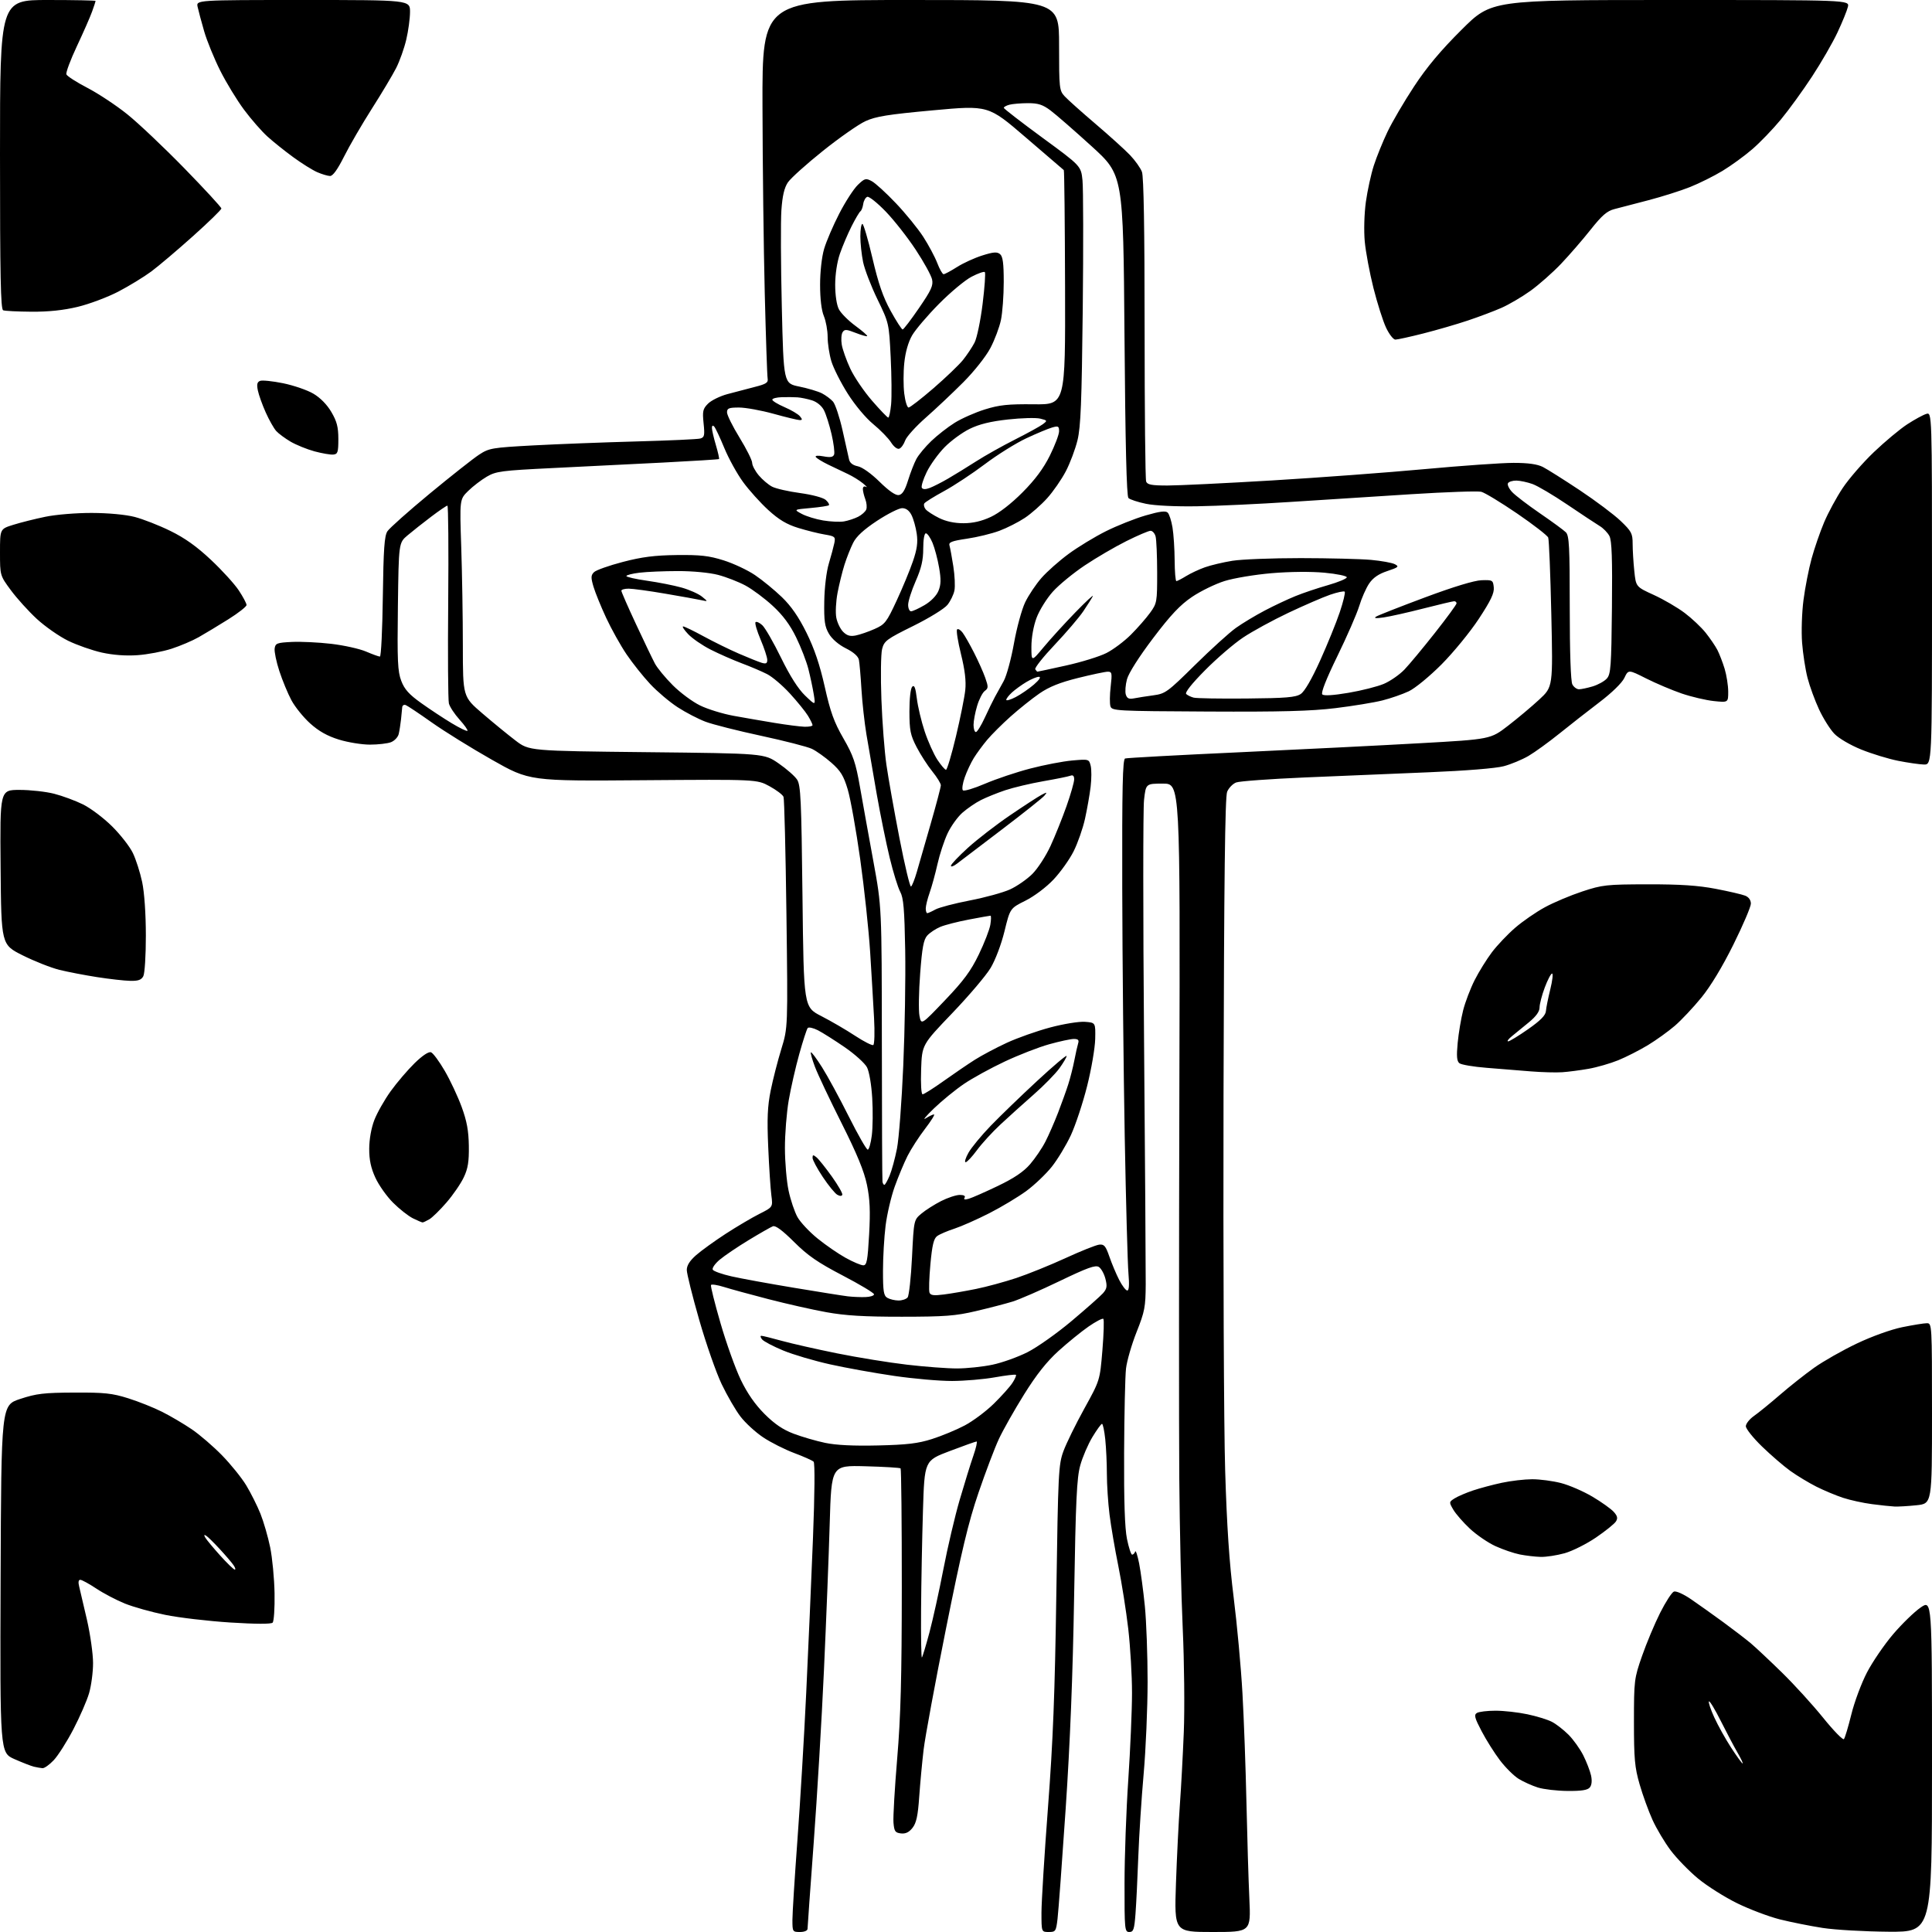 <?xml version="1.0" encoding="UTF-8" standalone="no"?>
<!-- Filename: 4fea38a5566b1782b98e2d4d4974f2446a773e5d4b80a2533d4e8515c7b59019.svg -->
<!-- Created with https://svgstud.io -->
<svg
  version="1.1"
  xmlns="http://www.w3.org/2000/svg"
  xmlns:xlink="http://www.w3.org/1999/xlink"
  xmlns:svg="http://www.w3.org/2000/svg"
  xmlns:rdf="http://www.w3.org/1999/02/22-rdf-syntax-ns#"
  xmlns:cc="http://creativecommons.org/ns#"
  xmlns:dc="http://purl.org/dc/elements/1.1/"
  viewBox="0 0 768 768"
  width="768"
  height="768"
  role="img"
  aria-labelledby="titleID descID"
>
  <title id="titleID">cross with flowers</title>
  <desc id="descID">AI-generated SVG illustration: cross with flowers, created on https://svgstud.io</desc>

  <rect width="100%" height="100%" fill="white" />


  <path stroke="none" fill="black" fill-rule="evenodd" d="M318.00,768.00C315.08,768.00 315.00,767.87 315.00,763.19C315.00,760.55 315.90,746.26 316.99,731.44C318.09,716.62 319.66,690.33 320.48,673.00C321.31,655.67 322.51,628.10 323.16,611.72C323.87,593.66 323.97,581.58 323.42,581.04C322.91,580.55 319.45,579.00 315.72,577.61C311.99,576.21 306.45,573.42 303.41,571.40C300.37,569.38 296.30,565.65 294.36,563.11C292.41,560.58 289.05,554.77 286.87,550.21C284.69,545.66 280.68,534.18 277.96,524.71C275.24,515.25 273.02,506.31 273.01,504.85C273.00,503.04 274.18,501.17 276.73,498.93C278.79,497.13 284.08,493.31 288.48,490.45C292.89,487.59 298.92,484.03 301.87,482.54C307.24,479.84 307.24,479.84 306.63,475.17C306.29,472.60 305.72,463.98 305.38,456.00C304.88,444.65 305.10,439.76 306.36,433.50C307.25,429.10 309.15,421.68 310.59,417.00C313.20,408.50 313.20,408.50 312.62,363.38C312.30,338.57 311.78,317.59 311.46,316.76C311.14,315.93 308.63,314.03 305.88,312.53C300.87,309.81 300.87,309.81 255.69,310.15C210.50,310.50 210.50,310.50 195.57,302.03C187.36,297.38 176.58,290.69 171.61,287.17C166.64,283.65 161.99,280.55 161.29,280.28C160.58,280.01 159.95,280.40 159.89,281.14C159.83,281.89 159.61,284.07 159.41,286.00C159.20,287.93 158.79,290.53 158.49,291.79C158.19,293.04 156.80,294.50 155.41,295.04C154.01,295.57 150.25,296.00 147.04,296.00C143.83,296.00 138.28,295.10 134.70,293.99C130.14,292.58 126.73,290.67 123.31,287.59C120.62,285.17 117.26,281.01 115.84,278.35C114.41,275.68 112.26,270.47 111.05,266.78C109.84,263.08 109.00,259.03 109.18,257.78C109.47,255.71 110.11,255.47 116.00,255.18C119.58,255.01 126.62,255.34 131.67,255.93C136.71,256.52 142.93,257.90 145.50,259.00C148.07,260.10 150.55,261.00 151.02,261.00C151.49,261.00 152.01,250.31 152.18,237.25C152.44,218.23 152.80,213.04 154.00,211.19C154.82,209.93 162.41,203.18 170.86,196.19C179.31,189.21 188.12,182.26 190.43,180.75C194.43,178.13 195.52,177.95 212.07,177.05C221.66,176.54 240.07,175.83 253.00,175.48C265.93,175.13 277.35,174.61 278.38,174.32C280.02,173.85 280.19,173.09 279.69,168.29C279.19,163.44 279.40,162.51 281.46,160.45C282.74,159.17 286.20,157.46 289.15,156.67C292.09,155.87 296.98,154.59 300.00,153.82C304.57,152.67 305.44,152.10 305.15,150.47C304.95,149.38 304.44,134.10 304.00,116.50C303.56,98.90 303.15,65.49 303.10,42.25C303.00,0.00 303.00,0.00 362.00,0.00C421.00,0.00 421.00,0.00 421.00,17.94C421.00,35.17 421.09,35.99 423.25,38.31C424.49,39.65 430.00,44.58 435.50,49.26C441.00,53.95 447.16,59.52 449.19,61.64C451.22,63.76 453.36,66.77 453.94,68.32C454.64,70.18 455.00,91.13 455.00,130.48C455.00,163.13 455.27,190.55 455.61,191.42C456.09,192.68 457.83,193.00 464.09,193.00C468.43,193.00 487.17,192.09 505.74,190.98C524.31,189.87 551.58,187.84 566.34,186.48C581.10,185.12 596.98,184.00 601.64,184.00C607.47,184.00 611.10,184.51 613.30,185.62C615.06,186.52 621.66,190.68 627.97,194.87C634.28,199.07 641.59,204.55 644.22,207.07C648.55,211.21 649.00,212.06 649.00,216.17C649.00,218.66 649.30,223.53 649.66,226.98C650.31,233.26 650.31,233.26 657.41,236.50C661.31,238.28 666.84,241.51 669.69,243.66C672.55,245.81 676.30,249.36 678.04,251.54C679.77,253.72 681.86,256.78 682.68,258.35C683.49,259.92 684.79,263.30 685.57,265.85C686.34,268.41 686.98,272.48 686.99,274.89C687.00,279.28 687.00,279.28 681.25,278.68C678.09,278.34 672.35,276.99 668.50,275.68C664.65,274.36 658.31,271.67 654.40,269.71C647.31,266.13 647.31,266.13 645.71,269.48C644.76,271.47 640.77,275.37 635.81,279.14C631.24,282.61 624.06,288.24 619.85,291.63C615.64,295.02 610.13,299.01 607.61,300.49C605.09,301.96 600.66,303.81 597.76,304.58C594.62,305.42 582.62,306.39 568.00,306.99C554.52,307.54 532.32,308.47 518.67,309.05C505.01,309.64 492.74,310.53 491.40,311.04C490.06,311.55 488.45,313.21 487.81,314.73C486.97,316.75 486.58,349.29 486.37,435.50C486.21,500.40 486.50,567.45 487.02,584.50C487.68,606.53 488.66,621.15 490.40,635.00C491.75,645.73 493.32,662.83 493.89,673.00C494.47,683.17 495.18,702.75 495.48,716.50C495.78,730.25 496.30,747.46 496.64,754.75C497.24,768.00 497.24,768.00 482.02,768.00C466.80,768.00 466.80,768.00 467.46,748.75C467.83,738.16 468.53,724.10 469.01,717.50C469.50,710.90 470.20,697.85 470.58,688.50C470.95,679.15 470.76,660.70 470.16,647.50C469.55,634.30 468.93,607.30 468.78,587.50C468.63,567.70 468.64,497.50 468.82,431.50C469.14,311.50 469.14,311.50 462.32,311.50C455.50,311.50 455.50,311.50 454.77,318.00C454.37,321.57 454.37,364.10 454.77,412.50C455.17,460.90 455.47,505.00 455.44,510.50C455.39,519.55 455.05,521.35 451.81,529.50C449.85,534.45 447.96,540.98 447.61,544.00C447.26,547.02 446.92,562.10 446.85,577.50C446.76,596.68 447.12,607.47 447.99,611.75C448.69,615.19 449.61,618.00 450.05,618.00C450.48,618.00 451.02,617.45 451.24,616.77C451.47,616.10 452.18,618.24 452.83,621.53C453.47,624.82 454.50,632.46 455.10,638.51C455.70,644.55 456.19,658.05 456.19,668.50C456.18,678.95 455.48,695.43 454.62,705.12C453.76,714.80 452.80,729.65 452.49,738.12C452.18,746.58 451.68,756.76 451.38,760.75C450.90,767.03 450.57,768.00 448.91,768.00C447.09,768.00 447.00,767.05 447.02,748.75C447.02,738.16 447.69,719.60 448.51,707.50C449.32,695.40 449.99,679.87 449.99,672.99C450.00,666.12 449.32,654.64 448.50,647.49C447.67,640.35 445.89,629.10 444.55,622.50C443.21,615.90 441.63,606.69 441.05,602.03C440.47,597.37 440.00,590.12 440.00,585.92C440.00,581.73 439.71,575.53 439.36,572.15C439.00,568.77 438.42,566.00 438.07,566.00C437.71,566.00 436.00,568.36 434.25,571.25C432.51,574.14 430.33,579.20 429.42,582.50C428.03,587.48 427.62,596.29 426.98,634.50C426.46,665.90 425.39,692.72 423.62,719.00C422.19,740.17 420.74,759.86 420.39,762.75C419.80,767.73 419.62,768.00 416.88,768.00C414.00,768.00 414.00,768.00 414.00,760.25C414.01,755.99 415.17,737.20 416.59,718.50C418.60,692.01 419.33,673.24 419.91,633.50C420.62,585.23 420.77,582.20 422.75,576.82C423.90,573.70 427.63,566.10 431.04,559.93C437.23,548.72 437.23,548.72 438.22,536.79C438.76,530.23 438.93,524.60 438.60,524.27C438.27,523.94 435.64,525.30 432.75,527.30C429.86,529.30 424.48,533.67 420.79,537.01C416.08,541.28 412.01,546.42 407.10,554.29C403.25,560.46 398.75,568.42 397.08,572.00C395.41,575.58 391.76,585.21 388.96,593.41C384.94,605.19 382.23,616.53 376.04,647.44C371.73,668.95 367.73,690.59 367.15,695.52C366.56,700.46 365.78,708.91 365.40,714.29C364.88,721.81 364.26,724.67 362.74,726.60C361.35,728.37 359.99,729.02 358.13,728.81C355.84,728.54 355.46,727.98 355.17,724.50C354.99,722.30 355.66,710.83 356.65,699.00C358.05,682.33 358.46,667.02 358.48,630.83C358.49,605.17 358.27,583.96 358.00,583.70C357.73,583.44 351.43,583.06 344.00,582.86C330.50,582.50 330.50,582.50 329.82,605.72C329.45,618.49 328.41,644.81 327.52,664.22C326.64,683.62 324.81,714.35 323.46,732.50C322.12,750.65 321.01,766.06 321.01,766.75C321.00,767.47 319.73,768.00 318.00,768.00zM750.75,767.89C741.26,767.82 729.45,767.15 724.50,766.38C719.55,765.61 711.90,764.08 707.50,762.98C703.10,761.87 695.45,758.98 690.50,756.55C685.55,754.12 678.58,749.71 675.00,746.75C671.42,743.78 666.54,738.76 664.14,735.58C661.74,732.40 658.49,726.94 656.90,723.44C655.31,719.94 653.00,713.57 651.77,709.29C649.83,702.58 649.52,699.15 649.52,684.50C649.53,667.96 649.61,667.25 652.73,658.30C654.49,653.24 657.72,645.53 659.91,641.17C662.10,636.82 664.57,632.99 665.40,632.68C666.26,632.35 669.22,633.67 672.21,635.72C675.12,637.71 680.88,641.81 685.00,644.82C689.12,647.84 694.08,651.64 696.00,653.26C697.92,654.88 703.48,660.10 708.35,664.86C713.21,669.61 720.58,677.70 724.72,682.83C728.86,687.96 732.58,691.78 732.98,691.33C733.39,690.87 734.71,686.46 735.93,681.53C737.14,676.59 739.94,669.08 742.15,664.83C744.36,660.59 749.04,653.74 752.55,649.62C756.07,645.50 760.98,640.73 763.47,639.02C768.00,635.90 768.00,635.90 768.00,701.95C768.00,768.00 768.00,768.00 750.75,767.89zM623.13,711.93C618.93,711.90 613.62,711.28 611.32,710.56C609.03,709.84 605.59,708.29 603.69,707.12C601.78,705.94 598.44,702.62 596.25,699.74C594.06,696.86 590.78,691.65 588.96,688.17C586.20,682.92 585.88,681.69 587.07,680.94C587.86,680.44 591.20,680.03 594.50,680.03C597.80,680.03 603.50,680.67 607.16,681.45C610.83,682.22 615.21,683.57 616.90,684.45C618.59,685.32 621.55,687.62 623.48,689.55C625.42,691.48 628.07,695.19 629.38,697.78C630.68,700.38 632.07,703.98 632.47,705.79C632.92,707.89 632.74,709.61 631.97,710.54C631.09,711.60 628.66,711.98 623.13,711.93zM16.88,702.88C16.12,702.82 14.60,702.55 13.50,702.29C12.40,702.03 8.91,700.67 5.74,699.27C-0.01,696.72 -0.01,696.72 0.24,627.65C0.50,558.59 0.50,558.59 8.00,556.11C14.48,553.97 17.40,553.62 29.50,553.57C41.51,553.51 44.56,553.83 50.96,555.84C55.07,557.13 61.15,559.56 64.46,561.23C67.78,562.90 73.07,566.02 76.21,568.15C79.35,570.28 84.77,574.94 88.24,578.50C91.72,582.06 96.06,587.44 97.89,590.46C99.71,593.48 102.25,598.54 103.53,601.72C104.80,604.90 106.54,610.92 107.40,615.09C108.25,619.27 109.04,627.50 109.14,633.38C109.24,639.26 108.90,644.50 108.37,645.03C107.77,645.63 101.59,645.61 91.52,644.97C82.77,644.41 71.14,643.05 65.67,641.93C60.21,640.82 52.98,638.79 49.62,637.43C46.25,636.06 41.14,633.38 38.27,631.47C35.39,629.56 32.53,628.00 31.91,628.00C31.18,628.00 31.03,628.96 31.49,630.75C31.87,632.26 33.27,638.23 34.59,644.00C35.90,649.77 36.99,657.46 36.99,661.07C37.00,664.68 36.28,670.08 35.41,673.07C34.54,676.06 31.72,682.52 29.16,687.43C26.60,692.34 23.10,697.85 21.38,699.68C19.67,701.50 17.64,702.95 16.88,702.88zM692.71,701.00C692.98,701.00 692.08,699.09 690.72,696.75C689.36,694.41 686.36,688.74 684.06,684.15C681.76,679.55 679.63,676.04 679.33,676.33C679.04,676.63 679.99,679.49 681.45,682.69C682.91,685.88 685.93,691.31 688.17,694.75C690.41,698.19 692.45,701.00 692.71,701.00zM366.47,658.87C366.72,658.61 368.06,654.17 369.45,649.00C370.83,643.82 373.33,632.49 375.01,623.80C376.68,615.11 379.59,602.72 381.48,596.25C383.37,589.79 385.80,581.91 386.90,578.75C388.00,575.59 388.58,573.01 388.20,573.02C387.81,573.03 383.00,574.74 377.50,576.83C367.50,580.62 367.50,580.62 366.89,600.56C366.55,611.53 366.21,629.24 366.14,639.92C366.06,650.60 366.21,659.12 366.47,658.87zM93.31,623.94C93.75,623.97 93.52,623.16 92.80,622.13C92.08,621.10 89.62,618.22 87.32,615.74C85.03,613.25 82.61,610.88 81.95,610.47C81.10,609.94 81.00,610.17 81.62,611.24C82.11,612.08 84.75,615.26 87.50,618.32C90.25,621.37 92.86,623.90 93.31,623.94zM612.43,618.89C610.27,618.83 606.55,618.40 604.18,617.93C601.80,617.46 597.43,615.97 594.46,614.61C591.49,613.25 586.91,610.12 584.28,607.65C581.65,605.19 578.70,601.80 577.72,600.13C575.97,597.14 575.98,597.06 578.22,595.63C579.47,594.84 582.75,593.43 585.50,592.50C588.25,591.58 593.42,590.19 597.00,589.43C600.58,588.66 605.99,588.03 609.04,588.02C612.09,588.01 617.26,588.70 620.54,589.54C623.82,590.39 629.43,592.82 633.00,594.94C636.58,597.06 640.38,599.77 641.46,600.96C642.96,602.62 643.17,603.51 642.35,604.81C641.77,605.74 638.21,608.60 634.44,611.18C630.67,613.75 625.06,616.56 621.98,617.43C618.89,618.29 614.60,618.95 612.43,618.89zM753.10,598.87C751.67,598.80 747.65,598.38 744.16,597.92C740.67,597.47 735.50,596.34 732.66,595.41C729.82,594.48 725.02,592.47 722.00,590.95C718.98,589.42 714.33,586.61 711.68,584.71C709.03,582.81 703.97,578.44 700.43,575.01C696.89,571.58 694.00,567.95 694.00,566.95C694.00,565.95 695.46,564.11 697.25,562.85C699.04,561.60 703.65,557.84 707.50,554.51C711.35,551.17 717.49,546.32 721.14,543.71C724.79,541.11 732.44,536.77 738.14,534.06C744.13,531.21 751.75,528.48 756.21,527.57C760.45,526.71 764.83,526.00 765.96,526.00C767.98,526.00 768.00,526.42 768.00,561.86C768.00,597.72 768.00,597.72 761.85,598.36C758.47,598.71 754.54,598.94 753.10,598.87zM349.00,574.59C360.56,574.32 364.92,573.81 370.50,572.03C374.35,570.81 380.19,568.39 383.47,566.65C386.76,564.92 391.97,561.02 395.05,558.00C398.13,554.98 401.47,551.25 402.46,549.72C403.46,548.19 404.08,546.75 403.85,546.52C403.62,546.28 399.84,546.73 395.46,547.51C391.08,548.29 383.45,548.94 378.50,548.96C373.55,548.98 363.20,548.07 355.50,546.95C347.80,545.83 336.32,543.77 330.00,542.36C323.68,540.96 315.27,538.48 311.32,536.84C307.37,535.21 303.60,533.22 302.95,532.44C302.29,531.65 302.16,531.00 302.65,531.00C303.14,531.00 306.79,531.90 310.76,533.00C314.74,534.10 324.64,536.34 332.76,537.98C340.88,539.62 353.37,541.65 360.51,542.48C367.65,543.32 376.64,543.99 380.49,543.98C384.35,543.97 390.65,543.31 394.50,542.50C398.35,541.70 404.65,539.44 408.50,537.49C412.35,535.54 420.23,529.96 426.00,525.10C431.77,520.24 437.36,515.30 438.42,514.12C440.01,512.33 440.19,511.34 439.42,508.33C438.91,506.33 437.73,504.22 436.80,503.63C435.45,502.79 432.23,503.95 421.30,509.21C413.71,512.87 405.25,516.55 402.50,517.40C399.75,518.25 393.23,519.94 388.00,521.17C379.85,523.09 375.66,523.41 358.50,523.42C343.49,523.43 336.01,522.98 328.50,521.62C323.00,520.63 312.65,518.29 305.50,516.44C298.35,514.59 290.37,512.41 287.77,511.59C285.18,510.78 282.86,510.42 282.63,510.81C282.40,511.19 284.10,518.02 286.42,526.00C288.73,533.98 292.36,544.10 294.47,548.49C297.05,553.85 300.16,558.32 303.92,562.08C307.91,566.07 311.23,568.32 315.51,569.93C318.80,571.17 324.43,572.81 328.00,573.56C332.34,574.47 339.32,574.82 349.00,574.59zM357.13,516.97C358.57,516.99 360.22,516.44 360.79,515.75C361.35,515.06 362.14,507.85 362.54,499.72C363.27,484.95 363.27,484.95 366.28,482.42C367.93,481.03 371.46,478.79 374.11,477.44C376.76,476.10 380.10,475.00 381.53,475.00C383.17,475.00 383.87,475.41 383.43,476.11C382.97,476.86 383.50,476.99 385.12,476.52C386.43,476.14 391.62,473.85 396.65,471.44C403.13,468.33 406.87,465.81 409.49,462.78C411.52,460.42 414.26,456.39 415.57,453.81C416.89,451.24 419.15,446.06 420.60,442.31C422.04,438.57 423.87,433.48 424.66,431.00C425.45,428.52 426.54,424.25 427.07,421.50C427.60,418.75 428.28,415.71 428.58,414.75C429.00,413.44 428.57,413.00 426.88,413.00C425.64,413.00 421.22,413.95 417.06,415.11C412.90,416.27 404.96,419.36 399.41,421.97C393.85,424.58 386.55,428.59 383.18,430.88C379.81,433.17 374.45,437.54 371.27,440.60C368.10,443.66 366.61,445.45 367.97,444.58C369.33,443.71 370.82,443.00 371.28,443.00C371.74,443.00 370.13,445.59 367.70,448.75C365.27,451.91 362.15,456.75 360.76,459.50C359.38,462.25 357.08,467.74 355.66,471.71C354.24,475.67 352.61,482.64 352.04,487.18C351.47,491.73 351.00,499.82 351.00,505.17C351.00,513.38 351.27,515.06 352.75,515.92C353.71,516.48 355.68,516.95 357.13,516.97zM344.00,515.61C345.93,515.55 347.47,515.05 347.44,514.50C347.41,513.95 341.79,510.58 334.94,507.01C325.04,501.84 321.10,499.12 315.65,493.69C311.05,489.11 308.28,487.06 307.24,487.46C306.38,487.79 302.04,490.27 297.59,492.97C293.14,495.67 287.96,499.18 286.08,500.76C284.20,502.35 282.97,504.14 283.34,504.74C283.72,505.35 287.05,506.53 290.76,507.37C294.47,508.21 305.60,510.25 315.50,511.89C325.40,513.54 335.07,515.08 337.00,515.31C338.93,515.54 342.07,515.67 344.00,515.61zM375.27,514.57C378.15,514.20 383.88,513.21 388.00,512.37C392.12,511.54 399.32,509.58 404.00,508.03C408.68,506.47 417.47,502.91 423.55,500.12C429.62,497.33 435.64,494.92 436.93,494.77C438.91,494.54 439.51,495.25 440.99,499.51C441.94,502.27 443.69,506.43 444.88,508.76C446.07,511.09 447.52,513.00 448.11,513.00C448.81,513.00 448.97,510.73 448.58,506.25C448.25,502.54 447.58,478.12 447.10,452.00C446.62,425.88 446.17,381.42 446.11,353.22C446.02,313.01 446.27,301.84 447.25,301.51C447.94,301.27 468.30,300.16 492.50,299.05C516.70,297.93 549.10,296.31 564.50,295.44C592.50,293.87 592.50,293.87 599.50,288.47C603.35,285.50 608.94,280.81 611.91,278.05C617.32,273.02 617.32,273.02 616.67,244.12C616.32,228.23 615.76,214.54 615.44,213.70C615.12,212.87 609.57,208.57 603.11,204.15C596.64,199.74 590.22,195.84 588.82,195.49C587.43,195.14 574.86,195.58 560.90,196.46C546.93,197.34 525.38,198.72 513.00,199.53C500.62,200.34 483.98,201.12 476.00,201.25C467.43,201.40 459.07,201.00 455.57,200.27C452.31,199.60 449.16,198.56 448.57,197.97C447.84,197.24 447.34,176.63 447.00,133.25C446.50,69.59 446.50,69.59 434.00,58.20C427.12,51.94 419.74,45.51 417.60,43.91C414.48,41.58 412.68,41.00 408.60,41.01C405.79,41.02 402.49,41.30 401.25,41.63C400.01,41.96 399.01,42.52 399.02,42.87C399.04,43.21 405.95,48.56 414.38,54.74C429.72,65.98 429.72,65.98 430.31,71.71C430.63,74.86 430.68,97.92 430.41,122.97C430.00,159.89 429.61,169.73 428.32,175.00C427.45,178.57 425.36,184.14 423.67,187.36C421.98,190.59 418.66,195.39 416.28,198.03C413.90,200.68 409.88,204.22 407.34,205.90C404.79,207.59 400.26,209.88 397.27,211.00C394.27,212.12 388.47,213.54 384.38,214.14C378.27,215.05 377.03,215.54 377.44,216.88C377.71,217.77 378.39,221.48 378.96,225.13C379.53,228.77 379.73,233.09 379.40,234.73C379.08,236.37 377.83,238.94 376.63,240.44C375.40,241.98 369.40,245.67 363.00,248.84C352.42,254.07 351.48,254.77 350.65,258.00C350.16,259.93 350.03,268.93 350.37,278.00C350.71,287.07 351.60,298.77 352.36,304.00C353.11,309.23 355.45,322.36 357.55,333.19C359.66,344.02 361.72,352.67 362.15,352.41C362.57,352.15 363.59,349.58 364.42,346.72C365.25,343.85 367.74,335.20 369.96,327.49C372.18,319.78 374.00,312.88 374.00,312.16C374.00,311.43 372.48,308.96 370.62,306.67C368.76,304.38 365.95,300.02 364.38,297.00C361.89,292.19 361.53,290.40 361.51,282.80C361.51,277.67 361.96,273.64 362.63,272.97C363.46,272.14 363.93,273.36 364.46,277.67C364.85,280.88 366.25,286.77 367.58,290.77C368.91,294.77 371.19,299.83 372.63,302.02C374.08,304.21 375.62,306.00 376.05,306.00C376.48,306.00 378.26,300.04 380.00,292.75C381.74,285.46 383.41,277.17 383.71,274.33C384.09,270.75 383.57,266.36 382.01,260.04C380.77,255.02 380.07,250.60 380.46,250.21C380.85,249.82 381.84,250.40 382.66,251.50C383.49,252.60 385.53,256.18 387.19,259.45C388.86,262.72 390.87,267.21 391.65,269.43C392.92,273.04 392.91,273.60 391.47,274.65C390.58,275.30 389.21,277.96 388.43,280.57C387.64,283.18 387.00,286.60 387.00,288.16C387.00,289.72 387.42,291.00 387.93,291.00C388.44,291.00 390.04,288.41 391.49,285.25C392.95,282.09 394.76,278.38 395.52,277.00C396.28,275.62 397.84,272.80 398.99,270.72C400.14,268.64 401.97,261.89 403.07,255.72C404.17,249.55 406.18,242.20 407.54,239.38C408.91,236.56 411.82,232.22 414.02,229.72C416.21,227.22 421.04,222.94 424.75,220.21C428.46,217.47 435.14,213.41 439.58,211.19C444.02,208.97 451.13,206.14 455.36,204.91C461.03,203.26 463.37,202.97 464.19,203.79C464.80,204.40 465.66,207.06 466.09,209.70C466.53,212.34 466.91,218.21 466.94,222.75C466.97,227.29 467.28,231.00 467.63,231.00C467.98,231.00 469.72,230.10 471.49,229.01C473.27,227.91 476.64,226.33 478.99,225.50C481.34,224.67 486.24,223.51 489.88,222.92C493.52,222.33 505.73,221.86 517.00,221.86C528.27,221.87 540.88,222.19 545.00,222.56C549.12,222.94 553.40,223.71 554.49,224.29C556.26,225.21 555.92,225.52 551.49,227.00C548.01,228.15 545.82,229.66 544.26,231.96C543.03,233.78 541.25,237.80 540.32,240.89C539.38,243.97 535.48,252.93 531.64,260.79C527.16,269.98 525.02,275.42 525.64,276.04C526.26,276.66 529.98,276.43 536.05,275.40C541.25,274.52 547.57,272.92 550.11,271.84C552.64,270.76 556.31,268.22 558.26,266.19C560.21,264.16 565.67,257.59 570.40,251.59C575.13,245.60 579.00,240.31 579.00,239.84C579.00,239.38 578.58,239.00 578.07,239.00C577.55,239.00 572.04,240.30 565.82,241.89C559.59,243.49 552.48,245.08 550.00,245.44C546.92,245.88 545.98,245.78 547.04,245.11C547.88,244.58 556.63,241.14 566.48,237.47C577.79,233.25 586.07,230.74 588.94,230.65C593.31,230.51 593.51,230.62 593.80,233.51C594.02,235.80 592.61,238.76 587.84,246.01C584.41,251.23 577.75,259.36 573.05,264.09C568.27,268.89 562.52,273.61 560.00,274.80C557.52,275.97 552.80,277.61 549.50,278.44C546.20,279.27 537.80,280.65 530.83,281.50C521.12,282.68 509.25,283.00 480.09,282.85C443.65,282.67 442.00,282.58 441.42,280.76C441.09,279.71 441.13,276.19 441.51,272.93C442.13,267.58 442.02,267.00 440.35,267.01C439.33,267.02 434.01,268.14 428.51,269.51C421.32,271.30 417.04,273.02 413.22,275.65C410.30,277.66 405.14,281.78 401.75,284.80C398.37,287.82 394.16,292.02 392.39,294.13C390.62,296.25 388.24,299.49 387.09,301.35C385.95,303.20 384.32,306.66 383.49,309.04C382.65,311.42 382.32,313.72 382.76,314.16C383.21,314.61 387.15,313.43 391.53,311.55C395.92,309.67 404.00,306.95 409.50,305.52C415.00,304.08 422.51,302.64 426.20,302.31C432.81,301.73 432.90,301.75 433.56,304.38C433.93,305.84 433.92,309.62 433.54,312.77C433.16,315.92 432.15,321.65 431.30,325.50C430.45,329.35 428.41,335.16 426.78,338.41C425.15,341.66 421.54,346.72 418.77,349.65C415.88,352.71 411.13,356.28 407.63,358.03C401.53,361.07 401.53,361.07 399.30,370.19C398.02,375.42 395.67,381.63 393.78,384.78C391.98,387.79 385.10,395.89 378.50,402.78C366.50,415.30 366.50,415.30 366.16,425.15C365.96,430.91 366.21,435.00 366.76,435.00C367.28,435.00 371.03,432.63 375.10,429.73C379.17,426.83 384.76,423.02 387.53,421.26C390.30,419.51 396.02,416.47 400.25,414.52C404.47,412.57 412.23,409.83 417.48,408.43C422.77,407.02 428.92,406.02 431.27,406.19C435.50,406.50 435.50,406.50 435.36,413.01C435.28,416.59 433.84,425.03 432.14,431.76C430.45,438.49 427.54,447.26 425.69,451.25C423.83,455.24 420.42,460.88 418.10,463.80C415.78,466.71 411.25,471.03 408.03,473.40C404.82,475.76 398.21,479.74 393.34,482.23C388.48,484.71 382.20,487.49 379.40,488.41C376.59,489.32 373.50,490.64 372.53,491.36C371.17,492.35 370.55,494.95 369.85,502.53C369.35,507.96 369.19,513.04 369.49,513.83C369.91,514.94 371.20,515.10 375.27,514.57zM343.15,502.98C344.56,503.00 344.90,501.20 345.49,490.75C346.01,481.41 345.81,476.72 344.63,471.00C343.51,465.58 340.72,458.79 334.55,446.50C329.85,437.15 325.09,427.08 323.97,424.12C322.85,421.16 322.11,418.55 322.34,418.32C322.57,418.09 324.57,420.77 326.79,424.28C329.00,427.78 333.78,436.58 337.41,443.83C341.04,451.07 344.43,457.00 344.94,457.00C345.44,457.00 346.17,454.45 346.56,451.33C346.95,448.21 347.03,441.51 346.72,436.45C346.41,431.20 345.52,425.97 344.65,424.29C343.81,422.66 339.83,419.07 335.81,416.30C331.79,413.54 326.99,410.50 325.14,409.55C323.28,408.60 321.46,408.21 321.07,408.66C320.69,409.12 319.18,413.77 317.72,419.00C316.26,424.23 314.37,432.50 313.53,437.38C312.69,442.27 312.01,450.82 312.02,456.38C312.03,461.95 312.68,469.55 313.47,473.28C314.26,477.01 315.86,481.76 317.02,483.83C318.19,485.90 321.79,489.74 325.04,492.36C328.28,494.99 333.31,498.45 336.22,500.05C339.12,501.65 342.24,502.97 343.15,502.98zM168.00,485.94C167.72,485.95 166.00,485.21 164.16,484.31C162.32,483.40 158.76,480.60 156.24,478.08C153.72,475.57 150.56,471.09 149.21,468.14C147.44,464.28 146.75,461.06 146.77,456.64C146.78,452.94 147.58,448.42 148.79,445.27C149.89,442.40 152.82,437.23 155.30,433.77C157.79,430.32 162.08,425.30 164.83,422.61C167.97,419.56 170.41,417.94 171.34,418.30C172.17,418.62 174.62,421.94 176.80,425.69C178.98,429.43 182.00,435.88 183.51,440.00C185.58,445.65 186.28,449.47 186.37,455.50C186.46,461.75 186.03,464.48 184.36,468.00C183.20,470.48 180.11,474.98 177.50,478.00C174.89,481.02 171.80,484.05 170.63,484.71C169.46,485.38 168.28,485.93 168.00,485.94zM334.83,474.93C334.63,475.52 333.87,475.52 332.83,474.93C331.91,474.41 329.32,471.24 327.08,467.88C324.84,464.52 323.00,461.09 323.00,460.26C323.00,459.00 323.26,458.97 324.59,460.07C325.47,460.80 328.20,464.23 330.68,467.69C333.15,471.16 335.02,474.42 334.83,474.93zM351.55,471.00C351.85,471.00 352.79,469.35 353.63,467.34C354.47,465.33 355.79,460.49 356.56,456.59C357.33,452.69 358.45,437.87 359.06,423.66C359.68,409.45 360.02,388.75 359.83,377.66C359.54,361.40 359.16,356.92 357.85,354.50C356.95,352.85 355.07,346.77 353.67,341.00C352.27,335.23 349.93,323.75 348.48,315.50C347.03,307.25 345.21,296.68 344.43,292.00C343.65,287.32 342.75,279.23 342.44,274.00C342.13,268.77 341.67,263.51 341.43,262.29C341.14,260.88 339.29,259.24 336.26,257.73C333.40,256.31 330.74,254.02 329.52,251.94C327.84,249.07 327.53,246.92 327.66,239.00C327.75,233.50 328.52,227.18 329.48,224.00C330.39,220.97 331.37,217.31 331.67,215.85C332.16,213.39 331.89,213.16 327.85,212.48C325.46,212.09 320.71,210.90 317.31,209.86C312.71,208.44 309.64,206.61 305.39,202.73C302.24,199.85 297.73,194.84 295.36,191.58C292.99,188.33 289.64,182.25 287.92,178.08C286.20,173.91 284.39,170.07 283.90,169.55C283.34,168.96 283.00,169.18 283.00,170.12C283.00,170.95 283.71,174.01 284.57,176.92C285.43,179.82 285.99,182.32 285.82,182.48C285.64,182.63 275.60,183.26 263.50,183.88C251.40,184.50 231.60,185.48 219.50,186.07C199.31,187.06 197.17,187.34 193.50,189.49C191.30,190.78 187.97,193.33 186.11,195.16C182.71,198.50 182.71,198.50 183.35,217.50C183.70,227.95 183.99,245.60 183.99,256.72C184.00,276.94 184.00,276.94 191.75,283.59C196.01,287.25 201.94,292.10 204.92,294.37C210.34,298.50 210.34,298.50 257.05,299.00C303.76,299.50 303.76,299.50 309.48,303.44C312.63,305.61 315.95,308.52 316.85,309.90C318.30,312.10 318.56,317.79 319.00,356.37C319.50,400.33 319.50,400.33 326.50,403.92C330.35,405.90 336.38,409.41 339.90,411.73C343.42,414.04 346.68,415.70 347.15,415.41C347.62,415.12 347.76,410.29 347.45,404.69C347.15,399.09 346.45,387.30 345.90,378.50C345.34,369.70 343.56,353.05 341.94,341.50C340.31,329.95 338.09,317.50 336.99,313.83C335.36,308.38 334.17,306.44 330.47,303.18C327.99,301.00 324.50,298.51 322.72,297.67C320.94,296.83 311.91,294.51 302.63,292.51C293.36,290.52 283.40,288.00 280.49,286.91C277.59,285.82 272.57,283.22 269.35,281.12C266.13,279.02 261.23,274.88 258.45,271.90C255.67,268.93 251.45,263.63 249.07,260.12C246.69,256.61 243.05,250.08 240.97,245.62C238.89,241.15 236.62,235.57 235.92,233.21C234.85,229.58 234.88,228.69 236.12,227.45C236.92,226.65 242.06,224.82 247.54,223.39C255.18,221.39 260.18,220.75 269.00,220.64C278.40,220.53 281.80,220.91 287.62,222.74C291.54,223.97 297.17,226.61 300.12,228.61C303.08,230.61 307.89,234.55 310.81,237.37C314.50,240.93 317.49,245.25 320.58,251.50C323.72,257.84 325.87,264.20 327.85,273.00C330.10,283.05 331.55,287.07 335.26,293.50C339.22,300.38 340.15,303.11 341.88,313.00C342.99,319.32 345.38,332.60 347.20,342.50C350.50,360.50 350.50,360.50 350.55,414.50C350.57,444.20 350.68,469.06 350.80,469.75C350.91,470.44 351.25,471.00 351.55,471.00zM383.85,462.00C383.31,462.00 383.82,460.31 384.98,458.24C386.14,456.18 390.13,451.34 393.85,447.49C397.56,443.65 405.86,435.63 412.30,429.67C418.73,423.71 424.00,419.26 424.00,419.77C424.00,420.28 422.70,422.49 421.11,424.69C419.52,426.88 414.94,431.56 410.91,435.09C406.89,438.61 400.95,443.97 397.71,446.99C394.47,450.00 390.25,454.62 388.33,457.24C386.40,459.86 384.39,462.00 383.85,462.00zM621.00,426.23C618.52,426.40 612.90,426.24 608.50,425.89C604.10,425.53 596.23,424.90 591.00,424.48C585.77,424.07 580.89,423.24 580.14,422.65C579.11,421.83 578.94,419.90 579.45,414.54C579.82,410.67 580.80,404.84 581.63,401.58C582.46,398.32 584.51,392.95 586.18,389.64C587.85,386.33 590.94,381.35 593.04,378.56C595.14,375.78 599.31,371.38 602.31,368.80C605.30,366.21 610.62,362.54 614.13,360.64C617.63,358.73 624.33,355.91 629.00,354.37C636.98,351.74 638.56,351.56 655.00,351.53C667.90,351.51 675.00,351.98 682.00,353.32C687.23,354.32 692.51,355.55 693.75,356.05C695.15,356.61 696.00,357.81 696.00,359.21C696.00,360.46 692.87,367.78 689.05,375.49C684.67,384.33 679.96,392.12 676.29,396.59C673.10,400.50 668.38,405.51 665.82,407.73C663.25,409.95 658.42,413.42 655.09,415.45C651.75,417.47 646.43,420.18 643.26,421.47C640.09,422.75 634.80,424.28 631.50,424.86C628.20,425.44 623.48,426.06 621.00,426.23zM599.50,413.96C600.05,413.97 603.61,411.80 607.42,409.14C612.41,405.64 614.39,403.63 614.53,401.90C614.63,400.58 615.42,396.69 616.27,393.25C617.12,389.81 617.44,387.00 616.98,387.00C616.52,387.00 615.21,389.49 614.07,392.54C612.93,395.58 612.00,399.16 612.00,400.49C612.00,402.11 610.61,404.04 607.75,406.39C605.41,408.32 602.38,410.80 601.00,411.91C599.62,413.02 598.95,413.94 599.50,413.96zM375.64,397.62C383.06,389.85 385.92,385.98 389.08,379.44C391.29,374.88 393.36,369.53 393.68,367.57C394.00,365.61 394.03,364.00 393.74,364.00C393.46,364.00 389.60,364.69 385.17,365.53C380.73,366.37 375.61,367.68 373.78,368.45C371.96,369.21 369.63,370.75 368.61,371.88C367.15,373.49 366.56,376.63 365.78,386.99C365.23,394.18 365.11,401.74 365.50,403.78C366.21,407.50 366.21,407.50 375.64,397.62zM51.71,389.90C49.40,389.85 43.50,389.18 38.60,388.42C33.71,387.66 26.96,386.36 23.60,385.53C20.25,384.70 13.68,382.10 9.00,379.76C0.50,375.50 0.50,375.50 0.24,344.75C-0.03,314.00 -0.03,314.00 7.78,314.00C12.07,314.00 18.26,314.69 21.54,315.53C24.82,316.37 29.98,318.28 33.00,319.77C36.02,321.26 41.23,325.18 44.56,328.49C47.89,331.79 51.62,336.58 52.83,339.12C54.05,341.65 55.70,346.83 56.51,350.62C57.39,354.78 57.97,363.15 57.98,371.82C57.99,379.81 57.54,386.99 56.96,388.07C56.18,389.54 54.92,389.98 51.71,389.90zM368.60,363.00C368.92,363.00 370.39,362.34 371.85,361.53C373.31,360.73 379.45,359.12 385.50,357.95C391.55,356.79 398.75,354.81 401.50,353.56C404.25,352.30 408.25,349.53 410.39,347.39C412.53,345.25 415.77,340.25 417.60,336.28C419.43,332.31 422.29,325.18 423.96,320.45C425.63,315.71 427.00,310.93 427.00,309.81C427.00,308.42 426.53,307.97 425.50,308.36C424.67,308.68 419.83,309.66 414.75,310.54C409.66,311.43 402.83,313.05 399.57,314.14C396.31,315.24 391.94,317.01 389.85,318.08C387.76,319.14 384.49,321.39 382.57,323.07C380.65,324.76 377.99,328.47 376.66,331.32C375.32,334.17 373.52,339.65 372.66,343.50C371.80,347.35 370.39,352.47 369.54,354.88C368.69,357.28 368.00,360.09 368.00,361.13C368.00,362.16 368.27,363.00 368.60,363.00zM380.40,343.33C379.08,344.34 378.00,344.72 378.00,344.16C378.00,343.61 381.04,340.40 384.75,337.03C388.46,333.66 396.00,327.84 401.50,324.10C407.00,320.36 412.62,316.70 414.00,315.98C416.26,314.80 416.37,314.83 415.17,316.29C414.44,317.17 406.86,323.21 398.32,329.70C389.79,336.19 381.73,342.33 380.40,343.33zM764.75,303.91C762.96,303.85 758.36,303.19 754.52,302.43C750.69,301.67 744.11,299.66 739.92,297.97C735.55,296.20 730.97,293.53 729.20,291.70C727.50,289.94 724.76,285.57 723.10,282.00C721.44,278.43 719.38,272.80 718.53,269.50C717.67,266.20 716.70,259.90 716.36,255.50C716.02,251.10 716.27,243.45 716.92,238.50C717.56,233.55 719.02,226.12 720.15,222.00C721.28,217.88 723.52,211.40 725.12,207.62C726.72,203.83 730.03,197.71 732.48,194.03C734.93,190.34 740.52,183.90 744.90,179.72C749.28,175.54 755.25,170.56 758.18,168.65C761.11,166.75 764.51,164.89 765.75,164.53C768.00,163.87 768.00,163.87 768.00,233.93C768.00,304.00 768.00,304.00 764.75,303.91zM185.82,290.52C186.07,290.26 184.65,288.25 182.67,286.05C180.68,283.85 178.78,280.96 178.44,279.62C178.11,278.29 177.98,260.05 178.17,239.10C178.35,218.14 178.21,201.00 177.85,201.00C177.49,201.00 174.57,202.99 171.35,205.43C168.13,207.87 163.93,211.19 162.00,212.82C158.50,215.78 158.50,215.78 158.17,241.04C157.89,262.74 158.08,266.92 159.51,270.66C160.79,274.03 162.61,276.05 167.45,279.50C170.91,281.97 176.35,285.56 179.54,287.48C182.74,289.41 185.56,290.77 185.82,290.52zM319.75,288.89C321.54,288.95 323.00,288.66 323.00,288.25C322.99,287.84 322.17,286.15 321.16,284.50C320.15,282.85 316.93,278.89 314.01,275.69C311.09,272.50 307.00,269.02 304.93,267.97C302.87,266.91 298.32,264.97 294.82,263.66C291.33,262.34 285.78,259.90 282.49,258.23C279.19,256.56 275.18,253.80 273.56,252.09C271.95,250.39 271.05,249.01 271.56,249.01C272.08,249.02 275.75,250.80 279.73,252.97C283.70,255.13 290.00,258.23 293.73,259.84C297.45,261.46 301.51,263.08 302.75,263.46C304.51,263.99 305.00,263.74 305.00,262.32C305.00,261.32 303.81,257.68 302.35,254.24C300.89,250.79 299.98,247.68 300.34,247.33C300.70,246.97 301.90,247.50 303.01,248.51C304.12,249.51 307.47,255.32 310.45,261.42C314.04,268.76 317.28,273.85 320.04,276.50C324.21,280.50 324.21,280.50 323.48,276.00C323.08,273.52 322.12,269.02 321.36,266.00C320.60,262.98 318.40,257.28 316.48,253.36C314.06,248.39 311.23,244.58 307.20,240.86C304.01,237.91 299.14,234.28 296.37,232.78C293.61,231.29 288.70,229.38 285.47,228.53C282.05,227.64 275.36,227.00 269.54,227.01C264.02,227.01 257.14,227.30 254.25,227.65C251.36,227.99 249.00,228.60 249.00,228.98C249.00,229.37 252.69,230.21 257.20,230.85C261.70,231.49 267.90,232.71 270.96,233.57C274.02,234.43 277.64,236.04 279.01,237.14C281.50,239.16 281.50,239.16 278.78,238.57C277.28,238.24 270.82,237.08 264.43,235.99C258.03,234.89 251.50,234.00 249.90,234.00C248.31,234.00 247.00,234.37 247.00,234.82C247.00,235.27 249.61,241.23 252.80,248.07C255.99,254.91 259.38,261.97 260.33,263.76C261.28,265.55 264.48,269.43 267.43,272.38C270.38,275.34 275.26,278.96 278.28,280.43C281.29,281.91 287.30,283.76 291.63,284.55C295.96,285.34 303.32,286.61 308.00,287.38C312.68,288.15 317.96,288.82 319.75,288.89zM403.75,277.10C405.81,276.03 409.07,273.78 411.00,272.12C413.14,270.26 413.92,269.07 413.00,269.04C412.18,269.02 409.93,269.95 408.00,271.11C406.07,272.26 403.49,274.14 402.25,275.28C401.01,276.42 400.00,277.73 400.00,278.19C400.00,278.66 401.69,278.17 403.75,277.10zM450.84,277.60C452.30,277.31 455.75,276.77 458.50,276.40C463.23,275.77 464.12,275.12 475.05,264.33C481.40,258.07 488.72,251.43 491.31,249.59C493.89,247.75 499.05,244.65 502.76,242.70C506.47,240.75 511.98,238.16 515.00,236.94C518.02,235.71 523.82,233.76 527.87,232.61C531.93,231.45 535.30,230.05 535.37,229.50C535.44,228.95 531.45,228.12 526.50,227.66C521.11,227.16 512.69,227.24 505.50,227.85C498.90,228.41 490.49,229.81 486.81,230.96C483.13,232.11 477.30,234.95 473.86,237.27C469.10,240.49 465.40,244.41 458.35,253.72C452.77,261.09 448.66,267.56 447.99,270.02C447.39,272.26 447.18,275.00 447.53,276.11C448.03,277.66 448.78,278.00 450.84,277.60zM495.55,277.67C511.23,277.53 515.03,277.21 517.05,275.88C518.61,274.85 521.42,270.00 524.78,262.56C527.68,256.13 531.20,247.48 532.59,243.33C533.98,239.18 534.86,235.53 534.54,235.20C534.22,234.88 531.60,235.43 528.73,236.42C525.85,237.42 518.39,240.65 512.15,243.60C505.91,246.56 497.81,250.98 494.15,253.43C490.49,255.87 483.69,261.72 479.04,266.42C473.73,271.78 470.93,275.31 471.54,275.89C472.07,276.39 473.40,277.04 474.50,277.32C475.60,277.61 485.07,277.77 495.55,277.67zM627.67,274.00C628.55,274.00 631.00,273.48 633.12,272.85C635.24,272.21 637.76,270.82 638.73,269.74C640.31,268.00 640.53,265.01 640.77,241.65C640.97,222.03 640.72,214.89 639.77,213.08C639.07,211.74 637.32,209.94 635.87,209.08C634.43,208.21 628.67,204.40 623.08,200.62C617.48,196.83 611.24,193.14 609.20,192.41C607.17,191.68 604.29,191.07 602.81,191.04C601.33,191.02 599.82,191.48 599.45,192.07C599.09,192.66 599.83,194.25 601.10,195.60C602.36,196.95 607.34,200.75 612.15,204.05C616.96,207.34 621.59,210.74 622.45,211.59C623.78,212.92 624.00,217.22 624.00,241.64C624.00,259.37 624.39,270.86 625.04,272.07C625.60,273.13 626.79,274.00 627.67,274.00zM412.41,267.00C412.57,267.00 417.69,265.90 423.79,264.55C429.89,263.20 437.10,260.97 439.82,259.59C442.53,258.22 446.91,254.94 449.55,252.30C452.19,249.66 455.62,245.74 457.17,243.60C459.91,239.83 460.00,239.30 459.99,227.60C459.98,220.94 459.70,214.49 459.37,213.25C459.04,212.01 458.13,211.00 457.36,211.00C456.59,211.00 452.25,212.85 447.73,215.11C443.20,217.37 435.77,221.71 431.21,224.76C426.65,227.81 420.93,232.50 418.51,235.20C416.09,237.89 413.18,242.57 412.05,245.59C410.82,248.89 410.00,253.47 410.00,257.09C410.00,263.10 410.00,263.10 414.87,257.26C417.54,254.04 423.20,247.83 427.45,243.45C431.69,239.08 434.82,236.18 434.41,237.00C434.00,237.82 432.29,240.53 430.62,243.00C428.95,245.47 423.84,251.46 419.26,256.30C414.68,261.13 411.20,265.52 411.53,266.05C411.85,266.57 412.25,267.00 412.41,267.00zM54.70,260.44C50.06,260.77 45.01,260.40 40.50,259.41C36.65,258.55 30.60,256.43 27.06,254.70C23.51,252.96 17.92,249.05 14.63,246.02C11.34,242.98 6.71,237.86 4.33,234.64C0.00,228.78 0.00,228.78 -0.00,219.53C-0.00,210.27 -0.00,210.27 5.25,208.63C8.14,207.72 13.87,206.28 17.99,205.43C22.23,204.55 30.28,203.89 36.49,203.90C43.04,203.92 49.93,204.56 53.50,205.48C56.80,206.33 63.18,208.82 67.68,211.03C73.48,213.86 78.20,217.23 83.87,222.56C88.27,226.69 93.25,232.16 94.93,234.71C96.62,237.26 98.00,239.86 98.00,240.50C98.00,241.13 94.74,243.69 90.75,246.19C86.76,248.69 81.47,251.88 79.00,253.28C76.53,254.69 71.66,256.76 68.20,257.88C64.73,259.01 58.66,260.16 54.70,260.44zM340.19,252.61C341.84,252.28 345.19,251.13 347.64,250.04C351.78,248.21 352.42,247.39 356.42,238.78C358.79,233.68 361.71,226.63 362.90,223.12C364.55,218.32 364.92,215.60 364.41,212.12C364.04,209.58 363.11,206.26 362.34,204.75C361.42,202.93 360.16,202.00 358.61,202.00C357.33,202.00 352.84,204.27 348.64,207.03C343.36,210.52 340.43,213.21 339.14,215.78C338.11,217.83 336.56,221.75 335.69,224.50C334.82,227.25 333.58,232.29 332.93,235.70C332.29,239.11 332.06,243.52 332.44,245.51C332.81,247.49 334.03,250.03 335.16,251.16C336.68,252.68 337.97,253.06 340.19,252.61zM362.16,243.00C362.80,243.00 365.21,241.89 367.52,240.54C370.04,239.07 372.26,236.80 373.04,234.90C374.06,232.44 374.12,230.34 373.30,225.61C372.73,222.25 371.54,217.81 370.68,215.75C369.81,213.69 368.63,212.00 368.05,212.00C367.43,212.00 367.00,214.50 367.00,218.08C367.00,222.65 366.26,225.86 364.00,231.00C362.35,234.76 361.00,239.00 361.00,240.42C361.00,241.84 361.52,243.00 362.16,243.00zM335.50,207.27C337.15,206.99 339.68,206.15 341.13,205.42C342.57,204.68 344.02,203.38 344.35,202.53C344.68,201.68 344.51,199.83 343.97,198.43C343.44,197.02 343.00,195.20 343.00,194.38C343.00,193.50 343.52,193.15 344.25,193.53C344.94,193.88 344.38,193.24 343.00,192.11C341.62,190.97 338.93,189.31 337.00,188.41C335.07,187.51 331.55,185.83 329.18,184.68C326.80,183.52 324.60,182.16 324.28,181.65C323.94,181.10 325.20,181.00 327.37,181.41C330.07,181.92 331.17,181.73 331.57,180.69C331.86,179.91 331.41,176.27 330.56,172.60C329.71,168.93 328.34,164.63 327.52,163.04C326.63,161.32 324.73,159.76 322.77,159.14C320.97,158.58 318.38,158.04 317.00,157.95C315.62,157.85 312.81,157.83 310.75,157.89C308.69,157.95 307.00,158.39 307.00,158.88C307.00,159.36 309.18,160.69 311.85,161.84C314.51,162.98 317.27,164.62 317.97,165.46C319.01,166.72 318.99,167.00 317.87,166.99C317.12,166.98 312.45,165.86 307.51,164.49C302.56,163.12 296.37,162.00 293.76,162.00C289.73,162.00 289.00,162.29 289.00,163.93C289.00,164.99 291.25,169.52 294.00,174.00C296.75,178.48 299.00,182.98 299.00,184.00C299.00,185.01 300.18,187.25 301.62,188.96C303.06,190.67 305.45,192.70 306.93,193.46C308.40,194.23 313.41,195.37 318.06,196.00C322.89,196.66 327.25,197.83 328.26,198.74C329.22,199.61 329.78,200.55 329.50,200.83C329.22,201.11 325.96,201.61 322.25,201.94C315.50,202.55 315.50,202.55 318.70,204.27C320.47,205.22 324.29,206.40 327.20,206.89C330.12,207.38 333.85,207.55 335.50,207.27zM383.00,207.99C386.75,207.98 390.21,207.19 393.87,205.48C397.21,203.93 401.98,200.23 406.45,195.74C411.46,190.71 414.78,186.24 417.33,181.12C419.35,177.05 421.00,172.70 421.00,171.44C421.00,169.40 420.68,169.23 418.23,169.94C416.70,170.37 412.09,172.30 407.98,174.22C403.86,176.15 396.45,180.77 391.50,184.51C386.55,188.24 379.24,193.07 375.26,195.23C371.27,197.40 367.75,199.60 367.42,200.13C367.10,200.66 367.34,201.71 367.97,202.47C368.61,203.23 371.01,204.78 373.31,205.92C376.03,207.27 379.43,208.00 383.00,207.99zM357.28,196.80C358.69,196.58 359.72,194.95 360.95,191.00C361.89,187.97 363.37,184.15 364.25,182.50C365.12,180.85 367.79,177.63 370.17,175.35C372.55,173.06 376.75,169.78 379.49,168.07C382.24,166.35 387.64,163.96 391.49,162.76C397.27,160.96 400.69,160.60 411.00,160.71C423.50,160.85 423.50,160.85 423.38,114.39C423.31,88.83 423.09,67.79 422.88,67.62C422.67,67.46 415.83,61.59 407.69,54.58C392.87,41.84 392.87,41.84 370.94,43.85C352.93,45.50 348.11,46.28 343.99,48.18C341.23,49.46 333.63,54.77 327.10,60.00C320.57,65.22 314.31,70.85 313.20,72.50C311.77,74.62 311.02,77.84 310.62,83.50C310.31,87.90 310.38,105.21 310.78,121.96C311.50,152.41 311.50,152.41 317.74,153.67C321.17,154.37 325.22,155.58 326.74,156.36C328.26,157.15 330.24,158.63 331.14,159.65C332.03,160.67 333.73,165.78 334.91,171.00C336.08,176.22 337.25,181.46 337.51,182.62C337.81,184.02 339.01,184.95 340.98,185.35C342.76,185.70 346.30,188.22 349.65,191.52C353.35,195.15 356.00,196.99 357.28,196.80zM369.62,193.95C371.02,193.42 374.27,191.77 376.83,190.28C379.40,188.79 384.43,185.70 388.00,183.41C391.57,181.12 398.55,177.21 403.50,174.71C408.45,172.21 413.40,169.49 414.50,168.66C416.44,167.20 416.41,167.14 413.50,166.41C411.85,166.00 406.08,166.15 400.68,166.75C393.78,167.51 389.25,168.62 385.48,170.47C382.52,171.91 378.05,175.18 375.54,177.73C373.03,180.27 369.81,184.73 368.39,187.63C366.98,190.52 366.10,193.35 366.44,193.91C366.86,194.58 367.94,194.59 369.62,193.95zM132.50,180.70C131.40,180.81 128.04,180.23 125.02,179.42C122.01,178.60 117.74,176.86 115.52,175.57C113.31,174.27 110.73,172.36 109.80,171.33C108.86,170.29 106.99,166.98 105.64,163.97C104.29,160.96 102.88,157.04 102.51,155.25C102.00,152.79 102.22,151.85 103.40,151.40C104.25,151.07 108.38,151.50 112.56,152.35C116.74,153.21 122.14,155.06 124.55,156.48C127.30,158.09 129.99,160.82 131.72,163.78C133.92,167.52 134.49,169.75 134.50,174.50C134.50,179.77 134.26,180.52 132.50,180.70zM357.49,178.36C356.70,178.67 355.33,177.63 354.21,175.87C353.16,174.21 349.98,170.94 347.14,168.61C344.15,166.16 339.86,161.03 336.96,156.44C334.20,152.07 331.28,146.28 330.47,143.57C329.66,140.86 329.00,136.52 329.00,133.94C329.00,131.36 328.32,127.63 327.50,125.65C326.55,123.38 326.00,118.82 326.00,113.21C326.00,108.04 326.66,102.11 327.60,98.93C328.48,95.94 331.18,89.64 333.61,84.93C336.03,80.21 339.36,75.07 341.00,73.50C343.75,70.86 344.17,70.75 346.56,72.03C347.97,72.79 352.29,76.73 356.14,80.79C360.00,84.84 364.89,90.86 367.02,94.15C369.14,97.44 371.65,102.13 372.58,104.57C373.51,107.00 374.64,109.00 375.10,109.00C375.56,109.00 377.95,107.72 380.43,106.15C382.90,104.58 387.42,102.51 390.49,101.55C394.92,100.15 396.35,100.05 397.53,101.02C398.64,101.95 399.00,104.63 399.00,112.07C399.00,117.48 398.50,124.29 397.89,127.20C397.28,130.12 395.39,135.15 393.68,138.38C391.93,141.70 387.28,147.58 383.00,151.88C378.83,156.07 372.12,162.40 368.09,165.95C364.06,169.49 360.33,173.62 359.81,175.12C359.29,176.61 358.25,178.08 357.49,178.36zM353.10,166.00C353.44,166.00 353.95,163.64 354.23,160.75C354.50,157.86 354.43,149.41 354.06,141.96C353.39,128.48 353.37,128.38 348.79,118.96C346.27,113.76 343.71,107.12 343.10,104.20C342.50,101.29 342.00,96.67 342.00,93.95C342.00,91.23 342.37,89.00 342.81,89.00C343.26,89.00 345.06,95.13 346.81,102.62C349.18,112.76 351.03,118.12 354.07,123.62C356.31,127.68 358.45,130.99 358.82,130.97C359.19,130.96 362.12,127.13 365.32,122.45C370.20,115.34 371.05,113.48 370.51,111.06C370.16,109.47 367.25,104.17 364.03,99.30C360.82,94.42 355.46,87.59 352.12,84.12C348.78,80.66 345.47,78.01 344.77,78.24C344.07,78.47 343.34,79.75 343.15,81.08C342.96,82.41 342.45,83.72 342.03,84.00C341.61,84.28 340.02,86.96 338.50,89.98C336.98,92.99 334.90,97.90 333.87,100.88C332.75,104.13 332.00,109.08 332.00,113.21C332.00,117.32 332.59,121.25 333.47,122.94C334.28,124.51 337.23,127.46 340.02,129.51C342.81,131.56 344.93,133.41 344.72,133.61C344.52,133.81 342.44,133.23 340.10,132.31C336.44,130.87 335.72,130.84 334.94,132.07C334.44,132.86 334.29,135.07 334.61,137.00C334.93,138.93 336.45,143.20 337.98,146.50C339.51,149.80 343.40,155.54 346.62,159.25C349.84,162.96 352.75,166.00 353.10,166.00zM361.17,162.00C361.73,162.00 366.18,158.55 371.06,154.34C375.94,150.12 381.22,145.06 382.81,143.09C384.39,141.11 386.46,138.01 387.40,136.19C388.34,134.37 389.78,127.45 390.60,120.82C391.42,114.19 391.82,108.49 391.49,108.16C391.16,107.83 388.78,108.66 386.20,110.01C383.61,111.35 377.79,116.21 373.25,120.80C368.71,125.39 363.91,131.03 362.58,133.32C361.05,135.97 359.91,139.97 359.47,144.24C359.08,147.95 359.08,153.47 359.46,156.49C359.83,159.52 360.61,162.00 361.17,162.00zM554.68,135.00C553.88,135.00 552.21,132.86 550.98,130.25C549.75,127.64 547.50,120.55 545.97,114.50C544.45,108.45 542.89,100.12 542.51,96.00C542.12,91.72 542.31,84.98 542.95,80.28C543.58,75.77 545.00,69.24 546.12,65.78C547.24,62.33 549.68,56.30 551.55,52.39C553.41,48.48 558.16,40.38 562.10,34.39C567.18,26.66 572.69,20.09 581.07,11.75C592.88,0.00 592.88,0.00 664.05,0.00C735.22,-0.00 735.22,-0.00 734.56,2.75C734.20,4.26 732.34,8.83 730.43,12.89C728.53,16.96 723.98,24.83 720.34,30.39C716.70,35.95 711.12,43.65 707.93,47.50C704.75,51.35 699.63,56.67 696.55,59.32C693.48,61.98 688.16,65.84 684.73,67.92C681.30,69.99 675.49,72.89 671.81,74.35C668.13,75.82 660.71,78.17 655.31,79.58C649.91,80.99 643.82,82.58 641.77,83.11C638.83,83.86 636.80,85.62 632.31,91.28C629.17,95.25 623.87,101.36 620.55,104.86C617.22,108.36 611.74,113.20 608.37,115.62C605.00,118.03 599.82,121.07 596.87,122.37C593.92,123.67 587.90,125.94 583.50,127.41C579.10,128.89 571.14,131.20 565.82,132.55C560.49,133.90 555.48,135.00 554.68,135.00zM12.50,123.91C7.00,123.87 1.94,123.62 1.25,123.34C0.27,122.94 0.00,109.61 0.00,61.42C0.00,0.00 0.00,0.00 19.00,0.00C29.45,0.00 38.00,0.17 38.00,0.37C38.00,0.58 37.37,2.49 36.60,4.62C35.84,6.76 33.11,12.95 30.55,18.40C27.99,23.84 26.12,28.86 26.39,29.56C26.65,30.26 30.41,32.67 34.73,34.92C39.05,37.17 46.17,41.87 50.54,45.38C54.92,48.88 65.14,58.56 73.25,66.87C81.36,75.19 88.00,82.39 88.00,82.88C88.00,83.36 82.94,88.30 76.75,93.84C70.56,99.39 63.09,105.72 60.15,107.91C57.20,110.09 51.30,113.70 47.02,115.93C42.75,118.15 35.48,120.87 30.88,121.98C25.19,123.34 19.29,123.96 12.50,123.91zM131.19,69.96C130.26,69.94 127.98,69.26 126.12,68.45C124.25,67.64 119.98,64.98 116.62,62.52C113.25,60.07 108.62,56.36 106.32,54.28C104.02,52.20 99.83,47.41 97.02,43.63C94.20,39.85 89.94,32.86 87.54,28.08C85.14,23.30 82.27,16.27 81.16,12.45C80.06,8.63 78.88,4.26 78.56,2.75C77.96,-0.00 77.96,-0.00 120.48,-0.00C163.00,0.00 163.00,0.00 162.99,4.75C162.98,7.36 162.31,12.32 161.49,15.77C160.68,19.22 158.88,24.28 157.49,27.02C156.10,29.75 151.75,37.05 147.81,43.22C143.88,49.40 138.91,57.95 136.77,62.23C134.18,67.39 132.31,69.99 131.19,69.96z" />

</svg>
